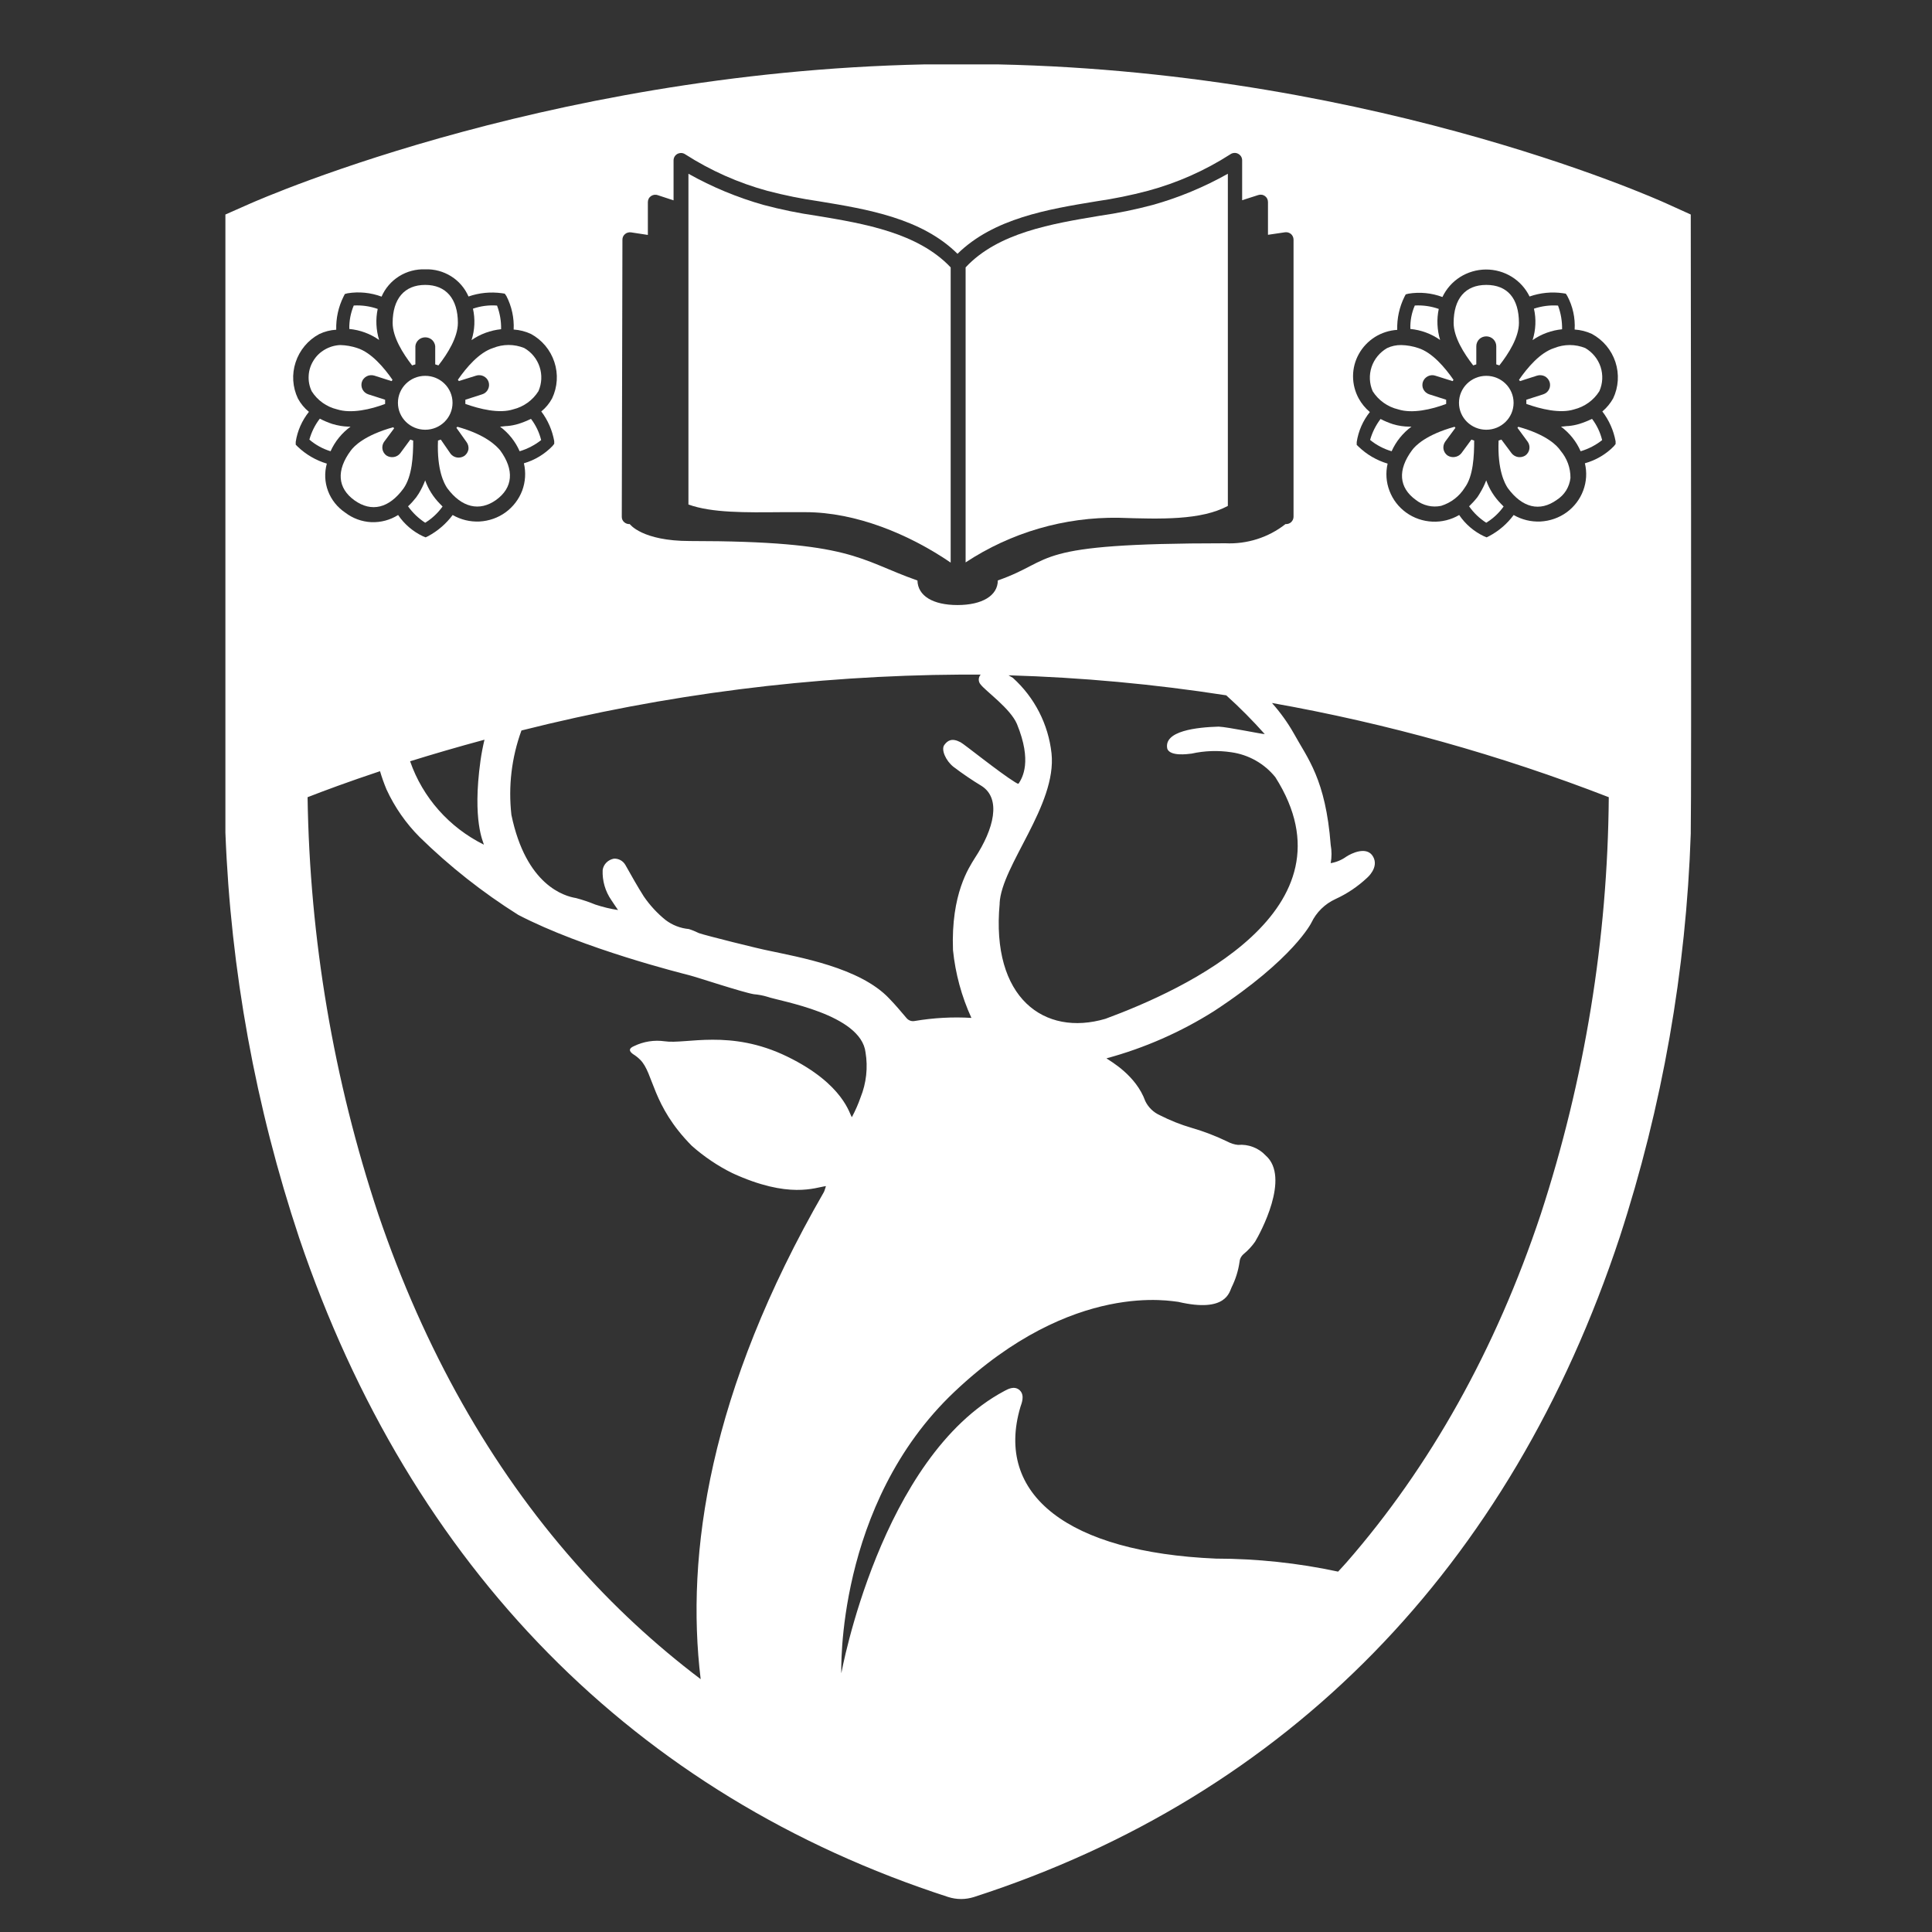<svg xmlns="http://www.w3.org/2000/svg" viewBox="16.5 24 30 30" fill="none" height="1000" width="1000">
<rect x="16.5" y="24" width="30" height="30" fill="#333333" stroke="none"/>
<g clip-path="url(#clip0_321_1357)">
<path d="M24.281 29.112C24.284 28.987 24.262 28.862 24.218 28.745C24.091 28.735 23.964 28.752 23.844 28.793C23.88 28.954 23.873 29.123 23.822 29.281C23.958 29.187 24.116 29.129 24.281 29.112V29.112Z" fill="#ffffff"/>
<path d="M23.893 29.833C23.912 29.827 23.932 29.824 23.952 29.826C23.972 29.827 23.992 29.833 24.01 29.842C24.028 29.851 24.044 29.863 24.058 29.879C24.071 29.894 24.081 29.912 24.087 29.931C24.099 29.969 24.096 30.011 24.077 30.047C24.068 30.065 24.056 30.081 24.04 30.094C24.025 30.107 24.007 30.117 23.987 30.123L23.726 30.207C23.726 30.222 23.726 30.239 23.726 30.255V30.272C23.948 30.351 24.251 30.427 24.47 30.356C24.633 30.316 24.773 30.214 24.861 30.074C24.913 29.955 24.92 29.821 24.879 29.697C24.839 29.574 24.754 29.469 24.64 29.404C24.485 29.341 24.311 29.341 24.156 29.404C23.94 29.473 23.742 29.706 23.61 29.897L23.625 29.917L23.893 29.833Z" fill="#ffffff"/>
<path d="M22.95 29.658V29.375C22.953 29.338 22.971 29.303 23 29.277C23.028 29.252 23.065 29.238 23.104 29.238C23.142 29.238 23.179 29.252 23.208 29.277C23.236 29.303 23.254 29.338 23.258 29.375V29.658L23.308 29.674C23.451 29.491 23.61 29.237 23.61 29.014C23.61 28.639 23.425 28.424 23.103 28.424C22.78 28.424 22.597 28.639 22.597 29.014C22.597 29.237 22.758 29.491 22.899 29.674L22.95 29.658Z" fill="#ffffff"/>
<path d="M22.387 29.279C22.339 29.123 22.331 28.957 22.365 28.797C22.246 28.755 22.119 28.737 21.993 28.744C21.945 28.859 21.921 28.983 21.924 29.108C22.091 29.124 22.251 29.183 22.387 29.279V29.279Z" fill="#ffffff"/>
<path d="M23.103 30.673C23.337 30.673 23.527 30.486 23.527 30.255C23.527 30.023 23.337 29.836 23.103 29.836C22.869 29.836 22.679 30.023 22.679 30.255C22.679 30.486 22.869 30.673 23.103 30.673Z" fill="#ffffff"/>
<path d="M28.632 31.953H29.007C29.789 31.953 30.617 32.295 31.262 32.736V28.152C30.753 27.614 29.921 27.473 29.183 27.351C28.903 27.311 28.626 27.254 28.352 27.181C27.947 27.066 27.557 26.904 27.19 26.698V31.834C27.552 31.965 28.073 31.958 28.632 31.953Z" fill="#ffffff"/>
<path d="M33.872 32.04C34.529 32.061 35.149 32.08 35.566 31.856V26.698C35.2 26.904 34.809 27.067 34.404 27.181C34.131 27.254 33.853 27.311 33.573 27.351C32.837 27.474 31.997 27.612 31.494 28.152V32.733C32.197 32.269 33.027 32.027 33.872 32.04Z" fill="#ffffff"/>
<path d="M22.916 30.841L22.871 30.826L22.715 31.038C22.69 31.07 22.654 31.091 22.614 31.097C22.573 31.103 22.532 31.094 22.499 31.072C22.467 31.048 22.446 31.014 22.439 30.976C22.432 30.938 22.44 30.898 22.461 30.865L22.62 30.651L22.606 30.634C22.16 30.758 21.996 30.929 21.946 30.998C21.719 31.305 21.741 31.579 22.004 31.769C22.268 31.958 22.54 31.893 22.765 31.586C22.901 31.394 22.916 31.08 22.916 30.841Z" fill="#ffffff"/>
<path d="M23.102 31.459C23.076 31.53 23.042 31.598 23.003 31.663L22.964 31.721C22.925 31.771 22.883 31.819 22.836 31.862C22.908 31.963 22.998 32.049 23.102 32.117C23.208 32.052 23.3 31.966 23.372 31.865L23.329 31.821C23.228 31.718 23.15 31.595 23.102 31.459V31.459Z" fill="#ffffff"/>
<path d="M21.736 30.357C21.956 30.426 22.258 30.357 22.48 30.272V30.255C22.48 30.239 22.48 30.222 22.48 30.207L22.218 30.123C22.179 30.11 22.148 30.083 22.129 30.047C22.111 30.011 22.107 29.969 22.119 29.931C22.125 29.912 22.135 29.894 22.149 29.879C22.162 29.863 22.178 29.851 22.196 29.842C22.214 29.833 22.234 29.827 22.254 29.826C22.274 29.825 22.295 29.827 22.314 29.833L22.58 29.918L22.595 29.898C22.463 29.708 22.265 29.474 22.049 29.405C21.963 29.376 21.873 29.36 21.782 29.358C21.698 29.362 21.616 29.386 21.544 29.428C21.471 29.47 21.41 29.529 21.367 29.6C21.323 29.671 21.297 29.751 21.293 29.834C21.288 29.917 21.304 30 21.34 30.075C21.429 30.217 21.572 30.318 21.736 30.357V30.357Z" fill="#ffffff"/>
<path d="M23.602 30.627L23.587 30.643L23.745 30.865C23.769 30.898 23.779 30.939 23.774 30.979C23.77 30.998 23.763 31.018 23.752 31.035C23.741 31.052 23.727 31.067 23.711 31.079C23.677 31.101 23.636 31.11 23.596 31.104C23.556 31.098 23.52 31.076 23.496 31.045L23.345 30.826L23.301 30.841C23.282 31.301 23.397 31.51 23.444 31.579C23.668 31.882 23.946 31.948 24.205 31.762C24.464 31.575 24.491 31.298 24.265 30.991C24.205 30.922 24.046 30.751 23.602 30.627Z" fill="#ffffff"/>
<path d="M24.547 30.583C24.493 30.599 24.438 30.61 24.381 30.615C24.344 30.615 24.305 30.624 24.265 30.625C24.398 30.724 24.503 30.856 24.569 31.007C24.69 30.971 24.803 30.912 24.903 30.834C24.874 30.715 24.82 30.602 24.745 30.504C24.681 30.535 24.615 30.562 24.547 30.583V30.583Z" fill="#ffffff"/>
<path d="M39.578 31.459C39.551 31.53 39.517 31.598 39.477 31.663C39.466 31.683 39.453 31.702 39.44 31.721C39.401 31.771 39.358 31.818 39.312 31.862C39.383 31.963 39.473 32.05 39.578 32.117C39.684 32.052 39.777 31.966 39.848 31.865L39.805 31.821C39.704 31.718 39.626 31.595 39.578 31.459Z" fill="#ffffff"/>
<path d="M41.022 30.583C40.968 30.599 40.913 30.61 40.857 30.615C40.819 30.615 40.779 30.624 40.739 30.625C40.873 30.724 40.978 30.856 41.044 31.007C41.166 30.971 41.279 30.912 41.378 30.834C41.349 30.715 41.296 30.602 41.221 30.504C41.157 30.535 41.09 30.562 41.022 30.583V30.583Z" fill="#ffffff"/>
<path d="M40.076 30.627L40.063 30.643L40.221 30.858C40.245 30.891 40.254 30.932 40.248 30.972C40.242 31.012 40.219 31.048 40.187 31.072C40.153 31.094 40.112 31.103 40.072 31.097C40.032 31.09 39.996 31.069 39.972 31.038L39.814 30.826L39.77 30.841C39.751 31.301 39.867 31.51 39.913 31.579C40.139 31.886 40.41 31.951 40.674 31.762C40.733 31.724 40.782 31.675 40.819 31.616C40.855 31.557 40.878 31.491 40.886 31.422C40.888 31.267 40.833 31.117 40.732 30.998C40.681 30.922 40.522 30.751 40.076 30.627Z" fill="#ffffff"/>
<path d="M38.417 30.625H38.389C38.302 30.625 38.216 30.612 38.134 30.588C38.066 30.566 38 30.539 37.937 30.506C37.863 30.604 37.808 30.714 37.775 30.831C37.873 30.912 37.987 30.971 38.109 31.007C38.177 30.855 38.283 30.724 38.417 30.625V30.625Z" fill="#ffffff"/>
<path d="M39.391 30.841L39.348 30.826L39.192 31.038C39.167 31.069 39.131 31.09 39.091 31.096C39.051 31.103 39.01 31.094 38.976 31.072C38.943 31.048 38.921 31.012 38.914 30.972C38.908 30.932 38.918 30.891 38.941 30.858L39.1 30.643L39.086 30.627C38.641 30.751 38.476 30.922 38.426 30.991C38.199 31.298 38.221 31.572 38.484 31.762C38.538 31.805 38.602 31.836 38.67 31.852C38.738 31.869 38.809 31.869 38.877 31.855C39.03 31.808 39.161 31.707 39.245 31.572C39.377 31.394 39.391 31.08 39.391 30.841Z" fill="#ffffff"/>
<path d="M42.754 27.331L42.381 27.162C42.186 27.073 37.539 24.994 31.425 24.994C25.312 24.994 20.577 27.077 20.378 27.164L20 27.331V36.929C20.082 39.069 20.468 41.188 21.146 43.223C22.878 48.343 26.363 51.883 31.225 53.457C31.289 53.477 31.356 53.488 31.424 53.488C31.492 53.488 31.559 53.477 31.623 53.457C36.494 51.883 39.956 48.339 41.652 43.207C42.312 41.18 42.683 39.072 42.754 36.944V36.944V36.915C42.767 36.447 42.754 27.331 42.754 27.331ZM26.165 27.721C26.165 27.705 26.168 27.689 26.175 27.674C26.182 27.659 26.192 27.646 26.205 27.635C26.218 27.624 26.232 27.616 26.248 27.612C26.265 27.607 26.281 27.606 26.298 27.608L26.56 27.648V27.139C26.56 27.121 26.564 27.103 26.572 27.087C26.58 27.07 26.593 27.056 26.607 27.046C26.622 27.035 26.64 27.028 26.658 27.025C26.676 27.023 26.695 27.024 26.712 27.03L26.959 27.111V26.49C26.959 26.469 26.965 26.448 26.976 26.43C26.987 26.412 27.003 26.398 27.022 26.388C27.041 26.379 27.063 26.375 27.084 26.376C27.106 26.378 27.126 26.386 27.143 26.398C27.537 26.65 27.966 26.841 28.418 26.964C28.682 27.033 28.949 27.087 29.219 27.126C29.968 27.249 30.812 27.389 31.368 27.941C31.931 27.389 32.775 27.249 33.524 27.126C33.795 27.087 34.064 27.032 34.328 26.962C34.78 26.84 35.21 26.649 35.603 26.397C35.62 26.384 35.641 26.377 35.662 26.375C35.684 26.373 35.705 26.377 35.724 26.387C35.743 26.396 35.759 26.411 35.771 26.429C35.782 26.447 35.788 26.468 35.788 26.489V27.109L36.037 27.029C36.055 27.023 36.073 27.021 36.092 27.024C36.11 27.026 36.127 27.034 36.142 27.044C36.157 27.055 36.169 27.069 36.177 27.085C36.185 27.101 36.189 27.119 36.189 27.138V27.646L36.453 27.607C36.469 27.605 36.486 27.606 36.502 27.61C36.518 27.615 36.533 27.623 36.546 27.633C36.558 27.644 36.568 27.657 36.575 27.672C36.582 27.687 36.586 27.704 36.586 27.72V32.025C36.586 32.04 36.582 32.056 36.576 32.07C36.569 32.084 36.56 32.097 36.549 32.108C36.537 32.119 36.523 32.127 36.508 32.132C36.493 32.137 36.477 32.139 36.461 32.138C36.197 32.346 35.864 32.452 35.526 32.436C32.448 32.436 32.916 32.691 31.994 33.013C31.994 33.249 31.751 33.395 31.368 33.395C30.986 33.395 30.752 33.253 30.746 33.014C29.825 32.691 29.744 32.401 27.213 32.401C26.467 32.401 26.279 32.138 26.279 32.138C26.264 32.139 26.248 32.137 26.233 32.132C26.218 32.127 26.204 32.119 26.192 32.108C26.18 32.098 26.171 32.085 26.164 32.07C26.158 32.056 26.155 32.041 26.155 32.025L26.165 27.721ZM31.305 35.907C31.446 36.014 31.593 36.114 31.745 36.206C32.047 36.402 31.938 36.867 31.636 37.326C31.549 37.468 31.265 37.877 31.298 38.753C31.335 39.117 31.431 39.472 31.584 39.806C31.29 39.788 30.994 39.805 30.703 39.854C30.68 39.858 30.656 39.857 30.634 39.849C30.612 39.841 30.592 39.827 30.577 39.809C30.49 39.707 30.403 39.602 30.309 39.506C29.854 39.021 28.891 38.861 28.433 38.761C28.289 38.734 27.463 38.528 27.354 38.49C27.303 38.465 27.25 38.443 27.196 38.426C27.064 38.414 26.939 38.365 26.834 38.285C26.704 38.18 26.591 38.057 26.497 37.92C26.395 37.76 26.304 37.595 26.211 37.431C26.193 37.4 26.167 37.374 26.136 37.357C26.105 37.34 26.069 37.331 26.033 37.333C25.989 37.341 25.948 37.362 25.916 37.394C25.885 37.425 25.864 37.466 25.858 37.51C25.851 37.676 25.898 37.84 25.993 37.977C26.026 38.029 26.063 38.08 26.097 38.131C25.977 38.113 25.859 38.084 25.744 38.046C25.646 38.006 25.546 37.972 25.444 37.945C25.264 37.916 24.668 37.748 24.441 36.653C24.391 36.21 24.444 35.762 24.597 35.343C26.829 34.78 29.122 34.489 31.425 34.475H31.728C31.709 34.496 31.698 34.524 31.698 34.553C31.698 34.581 31.709 34.609 31.728 34.63C31.811 34.736 32.189 35.002 32.291 35.242C32.529 35.823 32.377 36.074 32.317 36.168C32.307 36.168 32.304 36.168 32.301 36.168L32.262 36.146C32.017 35.995 31.474 35.556 31.416 35.526C31.284 35.456 31.216 35.495 31.163 35.568C31.11 35.64 31.186 35.813 31.305 35.907ZM32.022 38.027C32.05 37.439 32.913 36.501 32.828 35.698C32.779 35.248 32.566 34.831 32.228 34.526L32.16 34.486C33.293 34.519 34.422 34.623 35.541 34.797C35.752 34.987 35.951 35.188 36.139 35.399C36.09 35.399 35.566 35.289 35.423 35.283C35.09 35.293 34.563 35.347 34.626 35.628C34.673 35.747 34.938 35.71 35.003 35.702C35.206 35.657 35.415 35.65 35.62 35.681C35.89 35.719 36.135 35.858 36.304 36.069C37.612 38.129 34.885 39.37 33.665 39.82C32.719 40.099 31.885 39.501 32.023 38.029L32.022 38.027ZM21.123 30.936L21.092 30.905V30.861C21.118 30.691 21.189 30.53 21.297 30.395C21.227 30.338 21.169 30.268 21.126 30.188C21.042 30.011 21.029 29.81 21.091 29.624C21.152 29.438 21.282 29.282 21.456 29.188C21.539 29.148 21.629 29.125 21.721 29.12C21.716 28.941 21.755 28.764 21.835 28.604L21.855 28.565L21.898 28.554C22.076 28.525 22.258 28.544 22.425 28.606C22.481 28.476 22.576 28.366 22.697 28.29C22.818 28.214 22.96 28.177 23.103 28.182C23.245 28.177 23.385 28.215 23.505 28.29C23.625 28.365 23.719 28.475 23.775 28.604C23.941 28.546 24.119 28.529 24.294 28.553L24.338 28.56L24.363 28.596C24.446 28.757 24.485 28.937 24.476 29.117C24.569 29.123 24.659 29.146 24.744 29.185C24.917 29.279 25.047 29.435 25.108 29.621C25.17 29.807 25.157 30.009 25.073 30.186C25.031 30.264 24.974 30.333 24.905 30.389C25.008 30.525 25.076 30.683 25.106 30.85V30.892L25.079 30.926C24.957 31.052 24.804 31.145 24.635 31.194C24.668 31.334 24.659 31.481 24.609 31.617C24.558 31.752 24.468 31.87 24.35 31.956C24.233 32.041 24.092 32.09 23.946 32.098C23.8 32.105 23.655 32.07 23.529 31.997C23.428 32.132 23.299 32.244 23.149 32.325L23.109 32.344L23.067 32.327C22.911 32.253 22.778 32.139 22.682 31.997C22.558 32.075 22.413 32.114 22.265 32.108C22.118 32.101 21.977 32.049 21.861 31.96C21.739 31.878 21.645 31.761 21.594 31.625C21.542 31.488 21.536 31.34 21.575 31.199C21.405 31.148 21.25 31.058 21.123 30.936V30.936ZM24.014 37.116C23.475 36.849 23.063 36.384 22.868 35.821C23.215 35.713 23.6 35.6 24.023 35.486C23.999 35.587 23.977 35.696 23.961 35.812C23.831 36.748 24.007 37.076 24.014 37.116ZM26.328 40.367C26.369 40.392 26.407 40.422 26.441 40.456C26.652 40.665 26.619 41.163 27.242 41.792C27.432 41.96 27.643 42.103 27.871 42.216C28.754 42.622 29.16 42.438 29.325 42.418C29.314 42.45 29.307 42.481 29.294 42.509C27.509 45.606 27.145 48.133 27.38 50.074C26.669 49.536 26.014 48.929 25.427 48.261C24.115 46.775 23.089 44.957 22.375 42.858C21.679 40.766 21.309 38.581 21.276 36.379C21.532 36.279 21.914 36.137 22.401 35.975C22.429 36.071 22.463 36.165 22.501 36.257C22.628 36.533 22.803 36.785 23.019 37.001C23.483 37.455 23.995 37.859 24.547 38.206C25.559 38.733 27.09 39.114 27.202 39.143C27.314 39.171 28.034 39.41 28.205 39.438C28.276 39.444 28.347 39.457 28.416 39.478C28.61 39.548 29.87 39.746 29.94 40.342C29.979 40.577 29.952 40.819 29.863 41.04C29.826 41.146 29.781 41.248 29.728 41.347C29.693 41.314 29.61 40.838 28.725 40.407C27.84 39.975 27.149 40.219 26.822 40.169C26.659 40.146 26.493 40.172 26.345 40.244C26.264 40.279 26.262 40.318 26.328 40.367ZM40.425 42.854C39.726 44.955 38.706 46.775 37.407 48.263C37.365 48.311 37.321 48.357 37.278 48.404C36.654 48.27 36.018 48.203 35.38 48.202C33.087 48.104 31.941 47.212 32.345 45.847C32.358 45.804 32.42 45.67 32.335 45.589C32.251 45.509 32.142 45.575 32.096 45.599C30.173 46.624 29.564 49.982 29.564 49.982C29.564 49.982 29.47 47.362 31.32 45.612C33.169 43.862 34.726 44.215 34.795 44.215C35.546 44.391 35.59 44.056 35.625 43.988C35.685 43.867 35.726 43.738 35.746 43.605C35.748 43.579 35.754 43.554 35.765 43.531C35.777 43.508 35.793 43.488 35.812 43.472C35.88 43.416 35.939 43.352 35.989 43.281C36.065 43.155 36.543 42.283 36.153 41.942C36.099 41.884 36.032 41.839 35.958 41.811C35.883 41.782 35.803 41.771 35.724 41.778C35.666 41.772 35.611 41.754 35.56 41.727C35.382 41.641 35.196 41.569 35.006 41.514C34.834 41.464 34.669 41.398 34.51 41.317C34.411 41.273 34.331 41.195 34.284 41.098C34.14 40.699 33.752 40.484 33.681 40.434C34.272 40.274 34.836 40.026 35.352 39.7C36.592 38.887 36.864 38.326 36.864 38.326C36.941 38.165 37.073 38.036 37.236 37.961C37.418 37.878 37.584 37.766 37.729 37.63C37.729 37.63 37.918 37.47 37.821 37.301C37.724 37.131 37.48 37.253 37.407 37.301C37.335 37.353 37.252 37.388 37.163 37.403C37.18 37.309 37.18 37.213 37.163 37.12C37.084 36.096 36.804 35.778 36.59 35.388C36.494 35.219 36.38 35.061 36.251 34.916C38.039 35.233 39.791 35.723 41.481 36.379C41.464 38.578 41.108 40.761 40.425 42.854V42.854ZM41.587 30.853V30.895L41.56 30.929C41.437 31.055 41.281 31.146 41.11 31.194C41.144 31.334 41.135 31.481 41.084 31.617C41.034 31.752 40.944 31.87 40.826 31.956C40.708 32.041 40.568 32.09 40.421 32.098C40.275 32.105 40.13 32.07 40.004 31.997C39.904 32.133 39.774 32.245 39.623 32.325L39.584 32.344L39.543 32.327C39.387 32.253 39.254 32.139 39.158 31.997C39.032 32.071 38.887 32.107 38.741 32.1C38.595 32.093 38.454 32.045 38.336 31.96C38.217 31.875 38.127 31.757 38.076 31.622C38.024 31.487 38.014 31.34 38.047 31.199C37.879 31.149 37.725 31.06 37.599 30.939L37.567 30.908V30.864C37.593 30.694 37.663 30.533 37.771 30.398C37.702 30.34 37.644 30.27 37.6 30.191C37.541 30.084 37.51 29.965 37.51 29.843C37.51 29.721 37.541 29.602 37.601 29.495C37.66 29.389 37.746 29.299 37.85 29.233C37.954 29.168 38.073 29.13 38.196 29.122C38.191 28.945 38.229 28.769 38.308 28.609L38.328 28.571L38.371 28.56C38.548 28.531 38.73 28.549 38.898 28.612C38.958 28.485 39.053 28.378 39.172 28.302C39.291 28.227 39.43 28.186 39.572 28.185C39.714 28.184 39.853 28.223 39.973 28.297C40.093 28.371 40.189 28.477 40.251 28.604C40.417 28.546 40.595 28.528 40.769 28.553L40.814 28.56L40.837 28.596C40.922 28.756 40.962 28.936 40.951 29.117C41.044 29.123 41.135 29.146 41.219 29.185C41.392 29.279 41.523 29.435 41.584 29.621C41.645 29.807 41.633 30.009 41.549 30.186C41.506 30.263 41.449 30.332 41.381 30.389C41.486 30.526 41.556 30.684 41.587 30.853V30.853Z" fill="#ffffff"/>
<path d="M41.117 29.405C40.962 29.342 40.788 29.342 40.633 29.405C40.416 29.474 40.218 29.708 40.087 29.898L40.102 29.918L40.367 29.833C40.406 29.821 40.449 29.824 40.486 29.842C40.522 29.861 40.549 29.893 40.562 29.931C40.568 29.95 40.571 29.97 40.569 29.99C40.568 30.01 40.562 30.029 40.553 30.047C40.544 30.065 40.531 30.081 40.516 30.094C40.5 30.107 40.482 30.117 40.463 30.123L40.201 30.207C40.201 30.222 40.201 30.239 40.201 30.255V30.272C40.423 30.351 40.724 30.426 40.943 30.357C41.106 30.316 41.247 30.215 41.335 30.074C41.388 29.955 41.394 29.821 41.354 29.697C41.313 29.574 41.228 29.47 41.115 29.404L41.117 29.405Z" fill="#ffffff"/>
<path d="M39.579 30.673C39.813 30.673 40.003 30.486 40.003 30.255C40.003 30.023 39.813 29.836 39.579 29.836C39.345 29.836 39.155 30.023 39.155 30.255C39.155 30.486 39.345 30.673 39.579 30.673Z" fill="#ffffff"/>
<path d="M38.212 30.357C38.431 30.427 38.732 30.357 38.956 30.272V30.255C38.956 30.239 38.956 30.222 38.956 30.207L38.693 30.123C38.654 30.11 38.622 30.083 38.603 30.047C38.594 30.029 38.588 30.01 38.587 29.99C38.586 29.97 38.588 29.95 38.594 29.931C38.601 29.912 38.611 29.894 38.624 29.879C38.638 29.864 38.654 29.851 38.672 29.842C38.69 29.833 38.71 29.828 38.73 29.826C38.75 29.825 38.77 29.827 38.789 29.834L39.056 29.918L39.07 29.898C38.938 29.708 38.741 29.474 38.524 29.405C38.438 29.376 38.349 29.36 38.258 29.358C38.182 29.357 38.107 29.373 38.039 29.405C37.925 29.471 37.839 29.575 37.798 29.698C37.757 29.822 37.763 29.956 37.815 30.075C37.905 30.217 38.047 30.318 38.212 30.357Z" fill="#ffffff"/>
<path d="M40.756 29.113C40.758 28.987 40.737 28.863 40.693 28.745C40.567 28.736 40.44 28.753 40.319 28.793C40.356 28.955 40.348 29.123 40.298 29.281C40.434 29.187 40.591 29.129 40.756 29.113V29.113Z" fill="#ffffff"/>
<path d="M39.424 29.658V29.375C39.424 29.335 39.441 29.296 39.469 29.267C39.498 29.239 39.538 29.223 39.579 29.223C39.62 29.223 39.659 29.239 39.688 29.267C39.717 29.296 39.734 29.335 39.734 29.375V29.658L39.782 29.674C39.926 29.491 40.086 29.237 40.086 29.014C40.086 28.633 39.906 28.424 39.579 28.424C39.252 28.424 39.072 28.639 39.072 29.014C39.072 29.237 39.234 29.491 39.376 29.674L39.424 29.658Z" fill="#ffffff"/>
<path d="M38.862 29.279C38.815 29.123 38.807 28.957 38.841 28.797C38.722 28.755 38.595 28.737 38.469 28.744C38.419 28.859 38.396 28.983 38.4 29.108C38.567 29.124 38.726 29.183 38.862 29.279V29.279Z" fill="#ffffff"/>
<path d="M21.943 30.625H21.913C21.827 30.623 21.742 30.608 21.66 30.583C21.593 30.561 21.528 30.533 21.466 30.501C21.391 30.598 21.337 30.708 21.304 30.826C21.399 30.908 21.512 30.97 21.633 31.007C21.701 30.855 21.808 30.724 21.943 30.625Z" fill="#ffffff"/>
</g>
<defs>
<clipPath id="clip0_321_1357">
<rect width="23" height="28.587" fill="#ffffff" transform="translate(20 25)"/>
</clipPath>
</defs>
</svg>